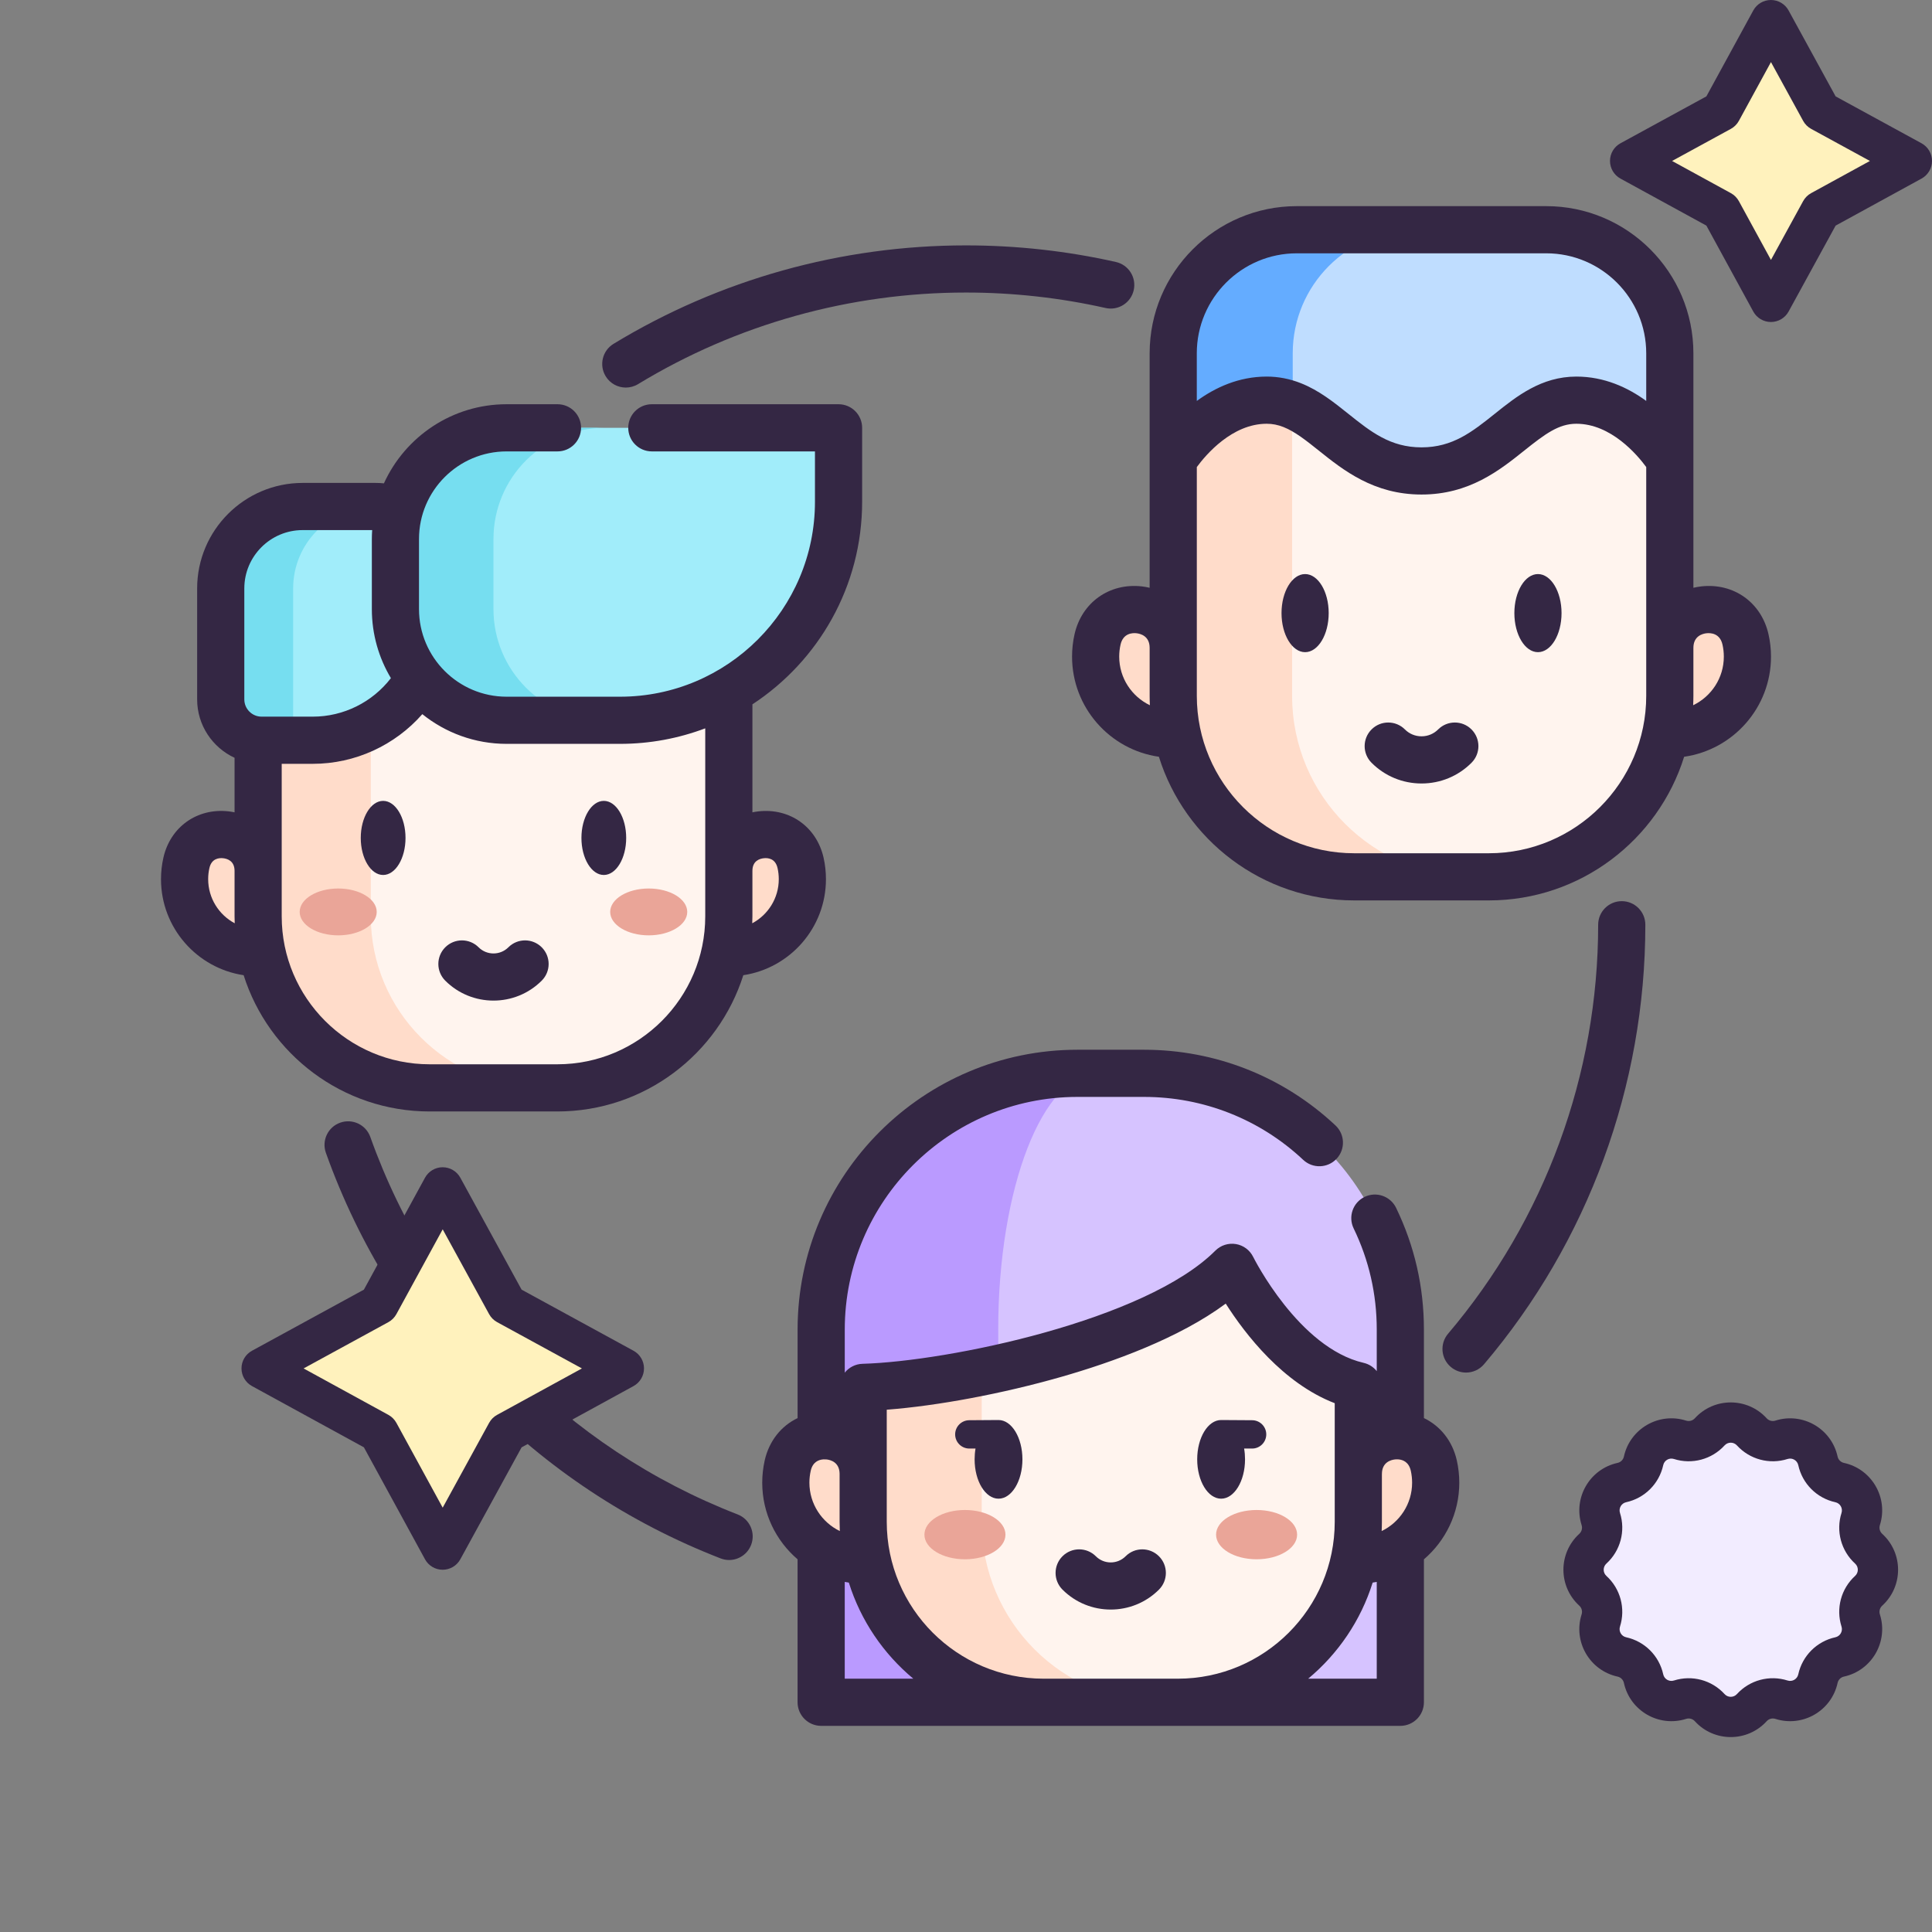 <svg width="96" height="96" viewBox="0 0 96 96" fill="none" xmlns="http://www.w3.org/2000/svg">
<rect x="0" y="0" width="96" height="96" fill="#808080" stroke="none"/>
<g clip-path="url(#clip0_161_24398)">
<path d="M58.297 36.483C56.168 36.483 54.441 34.756 54.441 32.627C54.441 32.334 54.474 32.048 54.536 31.774C55.036 29.559 58.297 29.922 58.297 32.193H82.972C82.972 29.922 86.233 29.559 86.733 31.774C86.795 32.048 86.828 32.334 86.828 32.627C86.828 34.756 85.102 36.483 82.972 36.483" fill="#FFDCCA"/>
<path d="M73.98 43.57H67.29C62.323 43.57 58.297 39.544 58.297 34.577V21.895L70.635 14.31L82.972 21.895V34.577C82.972 39.544 78.947 43.57 73.98 43.57Z" fill="#FFF4EE"/>
<path d="M82.973 17.555V22.845C82.973 22.845 81.174 19.884 78.328 19.884C75.482 19.884 74.323 23.401 70.635 23.401C66.948 23.401 65.788 19.884 62.942 19.884C60.097 19.884 58.297 22.845 58.297 22.845V17.555C58.297 14.164 61.046 11.415 64.438 11.415H76.832C80.223 11.415 82.973 14.164 82.973 17.555Z" fill="#BFDDFF"/>
<path d="M64.438 11.415H70.376C66.985 11.415 64.235 14.164 64.235 17.555V20.141C63.838 19.98 63.413 19.884 62.943 19.884C60.097 19.884 58.297 22.845 58.297 22.845V17.555C58.297 14.164 61.047 11.415 64.438 11.415Z" fill="#64ACFF"/>
<path d="M73.195 43.569H67.289C62.323 43.569 58.297 39.543 58.297 34.578V22.845C58.297 22.845 60.097 19.884 62.942 19.884C63.401 19.884 63.816 19.975 64.204 20.129V34.578C64.204 39.543 68.229 43.569 73.195 43.569Z" fill="#FFDCCA"/>
<path d="M12.826 47.339C10.808 47.339 9.172 45.703 9.172 43.684C9.172 43.407 9.203 43.136 9.262 42.876C9.736 40.777 12.826 41.121 12.826 43.273H36.215C36.215 41.121 39.305 40.777 39.779 42.876C39.838 43.136 39.869 43.407 39.869 43.684C39.869 45.703 38.233 47.339 36.215 47.339" fill="#FFDCCA"/>
<path d="M27.691 54.057H21.35C16.642 54.057 12.826 50.24 12.826 45.533V33.512H36.215V45.533C36.215 50.24 32.399 54.057 27.691 54.057Z" fill="#FFF4EE"/>
<path d="M26.949 54.056H21.35C16.643 54.056 12.826 50.24 12.826 45.533V33.511H18.425V45.533C18.425 50.24 22.241 54.056 26.949 54.056Z" fill="#FFDCCA"/>
<path d="M32.234 46.477C33.292 46.477 34.149 45.956 34.149 45.313C34.149 44.67 33.292 44.149 32.234 44.149C31.177 44.149 30.32 44.67 30.32 45.313C30.32 45.956 31.177 46.477 32.234 46.477Z" fill="#EAA598"/>
<path d="M16.805 46.477C17.862 46.477 18.719 45.956 18.719 45.313C18.719 44.67 17.862 44.149 16.805 44.149C15.748 44.149 14.891 44.67 14.891 45.313C14.891 45.956 15.748 46.477 16.805 46.477Z" fill="#EAA598"/>
<path d="M18.659 25.168H15.04C12.792 25.168 10.969 26.991 10.969 29.239V34.753C10.969 35.873 11.877 36.782 12.998 36.782H15.543C18.894 36.782 21.611 34.065 21.611 30.714V28.12C21.611 26.49 20.29 25.168 18.659 25.168Z" fill="#A1EDFA"/>
<path d="M18.637 25.167C16.389 25.167 14.566 26.99 14.566 29.239V36.782H12.998C11.877 36.782 10.969 35.873 10.969 34.752V29.239C10.969 26.99 12.792 25.168 15.04 25.168L18.637 25.167Z" fill="#76DEF0"/>
<path d="M30.809 35.791H25.174C22.122 35.791 19.649 33.317 19.649 30.266V26.783C19.649 23.731 22.122 21.258 25.174 21.258H41.666V24.934C41.666 30.93 36.806 35.791 30.809 35.791Z" fill="#A1EDFA"/>
<path d="M30.045 35.791H25.173C22.121 35.791 19.648 33.318 19.648 30.266V26.783C19.648 23.731 22.121 21.258 25.173 21.258H30.045C26.993 21.258 24.52 23.731 24.52 26.783V30.266C24.52 33.318 26.993 35.791 30.045 35.791Z" fill="#76DEF0"/>
<path d="M53.538 53.332H56.847C63.88 53.332 69.581 59.034 69.581 66.067V84.585H40.803V66.067C40.803 59.034 46.505 53.332 53.538 53.332Z" fill="#D6C3FF"/>
<path d="M54.55 53.332C51.816 53.332 49.601 59.034 49.601 66.067V84.585H40.803V66.067C40.803 59.034 46.505 53.332 53.538 53.332H54.55Z" fill="#BA9AFF"/>
<path d="M42.891 77.518C40.768 77.518 39.047 75.797 39.047 73.674C39.047 73.381 39.08 73.097 39.141 72.823C39.64 70.615 42.891 70.977 42.891 73.241H67.495C67.495 70.977 70.746 70.615 71.244 72.823C71.306 73.097 71.339 73.381 71.339 73.674C71.339 75.797 69.618 77.518 67.495 77.518" fill="#FFDCCA"/>
<path d="M67.494 68.861V75.618C67.494 80.57 63.48 84.585 58.528 84.585H51.857C46.905 84.585 42.891 80.571 42.891 75.618V68.939C44.417 68.894 46.518 68.634 48.781 68.174C53.419 67.231 58.742 65.449 61.219 62.972C61.219 62.972 63.669 67.979 67.494 68.861Z" fill="#FFF4EE"/>
<path d="M57.747 84.585H51.857C46.905 84.585 42.891 80.571 42.891 75.618V68.939C44.417 68.894 46.518 68.634 48.781 68.174V75.618C48.781 80.57 52.795 84.585 57.747 84.585Z" fill="#FFDCCA"/>
<path d="M62.44 77.48C63.552 77.48 64.453 76.932 64.453 76.256C64.453 75.579 63.552 75.031 62.44 75.031C61.327 75.031 60.426 75.579 60.426 76.256C60.426 76.932 61.327 77.48 62.44 77.48Z" fill="#EAA598"/>
<path d="M47.947 77.48C49.059 77.48 49.961 76.932 49.961 76.256C49.961 75.579 49.059 75.031 47.947 75.031C46.835 75.031 45.934 75.579 45.934 76.256C45.934 76.932 46.835 77.48 47.947 77.48Z" fill="#EAA598"/>
<path d="M36.653 75.251C28.123 71.945 21.47 65.109 18.401 56.496C18.184 55.886 17.513 55.568 16.904 55.785C16.294 56.002 15.976 56.672 16.193 57.282C19.491 66.538 26.64 73.884 35.806 77.436C35.945 77.49 36.088 77.516 36.229 77.516C36.699 77.516 37.142 77.231 37.322 76.767C37.556 76.164 37.256 75.485 36.653 75.251Z" fill="#342744"/>
<path d="M31.097 19.258C31.304 19.258 31.515 19.203 31.705 19.087C36.602 16.11 42.237 14.536 47.999 14.536C50.339 14.536 52.672 14.795 54.934 15.304C55.565 15.447 56.192 15.05 56.334 14.418C56.476 13.787 56.08 13.16 55.449 13.018C53.019 12.47 50.512 12.193 47.999 12.193C41.807 12.193 35.751 13.884 30.487 17.085C29.934 17.421 29.758 18.142 30.095 18.695C30.315 19.058 30.701 19.258 31.097 19.258Z" fill="#342744"/>
<path d="M80.584 44.778C79.937 44.778 79.412 45.302 79.412 45.95C79.412 53.391 76.764 60.608 71.954 66.272C71.535 66.765 71.596 67.504 72.089 67.923C72.31 68.11 72.579 68.202 72.847 68.202C73.179 68.202 73.509 68.061 73.741 67.788C78.91 61.702 81.756 53.946 81.756 45.949C81.756 45.302 81.231 44.778 80.584 44.778Z" fill="#342744"/>
<path d="M88 32.627C88 32.253 87.958 31.879 87.876 31.516C87.519 29.936 86.146 28.957 84.535 29.137C84.401 29.152 84.271 29.177 84.144 29.206V17.555C84.144 13.523 80.864 10.243 76.832 10.243H64.437C60.405 10.243 57.125 13.523 57.125 17.555V29.206C56.998 29.177 56.868 29.152 56.734 29.137C55.124 28.957 53.75 29.936 53.393 31.516C53.311 31.878 53.27 32.252 53.27 32.627C53.27 35.157 55.149 37.256 57.585 37.603C58.876 41.734 62.738 44.741 67.289 44.741H73.98C78.531 44.741 82.393 41.734 83.684 37.603C86.12 37.256 88 35.157 88 32.627ZM64.437 12.587H76.832C79.572 12.587 81.8 14.816 81.8 17.555V19.922C80.892 19.259 79.721 18.712 78.328 18.712C76.586 18.712 75.36 19.692 74.279 20.557C73.156 21.454 72.187 22.229 70.635 22.229C69.082 22.229 68.113 21.454 66.99 20.556C66.275 19.985 65.537 19.394 64.635 19.039C64.087 18.822 63.517 18.712 62.942 18.712C61.549 18.712 60.377 19.259 59.468 19.923V17.555C59.469 14.816 61.697 12.587 64.437 12.587ZM55.613 32.627C55.613 32.426 55.635 32.226 55.679 32.032C55.809 31.456 56.278 31.444 56.474 31.466C56.67 31.488 57.125 31.602 57.125 32.193H57.125V34.577C57.125 34.733 57.13 34.889 57.137 35.043C56.237 34.61 55.613 33.691 55.613 32.627ZM73.98 42.398H67.289C62.977 42.398 59.469 38.889 59.469 34.577V23.208C59.921 22.594 61.223 21.056 62.942 21.056C63.225 21.056 63.497 21.109 63.774 21.219C64.349 21.445 64.921 21.903 65.527 22.387C66.745 23.361 68.261 24.573 70.635 24.573C73.009 24.573 74.524 23.361 75.742 22.387C76.775 21.562 77.452 21.056 78.328 21.056C80.047 21.056 81.35 22.595 81.8 23.207V34.577C81.8 38.889 78.292 42.398 73.98 42.398ZM84.132 35.043C84.139 34.889 84.144 34.733 84.144 34.577V32.193C84.144 31.602 84.599 31.488 84.795 31.466C84.991 31.445 85.46 31.456 85.59 32.032C85.634 32.226 85.656 32.426 85.656 32.627C85.656 33.691 85.032 34.609 84.132 35.043Z" fill="#342744"/>
<path d="M64.85 28.525C64.204 28.525 63.678 29.395 63.678 30.465C63.678 31.536 64.204 32.406 64.85 32.406C65.496 32.406 66.022 31.536 66.022 30.465C66.022 29.395 65.496 28.525 64.85 28.525Z" fill="#342744"/>
<path d="M76.42 28.525C75.774 28.525 75.248 29.395 75.248 30.465C75.248 31.536 75.774 32.406 76.42 32.406C77.067 32.406 77.592 31.536 77.592 30.465C77.592 29.395 77.066 28.525 76.42 28.525Z" fill="#342744"/>
<path d="M71.461 36.245C71.24 36.466 70.947 36.587 70.635 36.587C70.323 36.587 70.03 36.466 69.809 36.245C69.351 35.787 68.609 35.787 68.152 36.245C67.694 36.703 67.694 37.445 68.152 37.902C68.815 38.566 69.697 38.931 70.635 38.931C71.573 38.931 72.455 38.566 73.118 37.902C73.576 37.445 73.576 36.703 73.118 36.245C72.661 35.787 71.919 35.787 71.461 36.245Z" fill="#342744"/>
<path d="M19.038 43.477C19.651 43.477 20.15 42.651 20.15 41.636C20.15 40.621 19.651 39.795 19.038 39.795C18.425 39.795 17.926 40.621 17.926 41.636C17.926 42.651 18.425 43.477 19.038 43.477Z" fill="#342744"/>
<path d="M30.003 43.477C30.616 43.477 31.115 42.651 31.115 41.636C31.115 40.621 30.616 39.795 30.003 39.795C29.39 39.795 28.891 40.621 28.891 41.636C28.891 42.651 29.39 43.477 30.003 43.477Z" fill="#342744"/>
<path d="M21.35 55.228H27.691C32.019 55.228 35.692 52.378 36.935 48.457C39.256 48.108 41.041 46.101 41.041 43.685C41.041 43.325 41.001 42.966 40.923 42.618C40.577 41.089 39.248 40.142 37.689 40.316C37.586 40.327 37.486 40.344 37.387 40.364V34.998C40.667 32.847 42.839 29.14 42.839 24.934V21.258C42.839 20.61 42.314 20.086 41.667 20.086H32.389C31.742 20.086 31.217 20.61 31.217 21.258C31.217 21.905 31.742 22.43 32.389 22.43H40.495V24.934C40.495 30.274 36.15 34.619 30.809 34.619H25.173C22.773 34.619 20.82 32.666 20.82 30.265V26.783C20.82 24.382 22.773 22.43 25.173 22.43H27.702C28.349 22.43 28.873 21.905 28.873 21.258C28.873 20.61 28.349 20.086 27.702 20.086H25.173C22.467 20.086 20.132 21.701 19.077 24.017C18.939 24.003 18.799 23.996 18.659 23.996H15.039C12.148 23.996 9.796 26.348 9.796 29.239V34.752C9.796 36.037 10.559 37.145 11.655 37.654V40.364C11.556 40.344 11.455 40.327 11.352 40.315C9.793 40.142 8.464 41.089 8.119 42.618C8.04 42.966 8 43.325 8 43.685C8 46.101 9.785 48.108 12.106 48.457C13.349 52.378 17.023 55.228 21.35 55.228ZM37.949 42.645C38.159 42.621 38.528 42.654 38.636 43.135C38.677 43.313 38.697 43.499 38.697 43.685C38.697 44.633 38.162 45.459 37.378 45.877C37.382 45.762 37.387 45.648 37.387 45.533V43.273C37.387 42.781 37.739 42.668 37.949 42.645ZM12.14 29.239C12.14 27.64 13.441 26.34 15.039 26.34H18.493C18.483 26.486 18.477 26.634 18.477 26.783V30.265C18.477 31.518 18.823 32.692 19.424 33.696C18.505 34.89 17.073 35.61 15.542 35.61H12.998C12.525 35.61 12.14 35.225 12.14 34.752V29.239ZM10.344 43.685C10.344 43.498 10.364 43.313 10.405 43.134C10.513 42.654 10.882 42.622 11.092 42.645C11.302 42.669 11.655 42.781 11.655 43.273L11.655 45.533C11.655 45.648 11.659 45.762 11.663 45.877C10.879 45.459 10.344 44.633 10.344 43.685ZM13.998 37.954H15.542C17.647 37.954 19.625 37.034 20.985 35.486C22.133 36.408 23.589 36.962 25.173 36.962H30.809C32.299 36.962 33.725 36.688 35.043 36.191V45.533C35.043 49.586 31.745 52.884 27.692 52.884H21.35C17.296 52.884 13.998 49.586 13.998 45.533V37.954Z" fill="#342744"/>
<path d="M24.521 49.719C25.389 49.719 26.257 49.389 26.918 48.728C27.376 48.27 27.376 47.528 26.918 47.071C26.46 46.613 25.718 46.613 25.261 47.071C24.853 47.478 24.19 47.479 23.782 47.071C23.324 46.613 22.582 46.613 22.124 47.071C21.667 47.528 21.667 48.27 22.124 48.728C22.785 49.389 23.653 49.719 24.521 49.719Z" fill="#342744"/>
<path d="M70.754 70.464V66.067C70.754 63.948 70.289 61.912 69.371 60.017C69.089 59.435 68.388 59.191 67.806 59.473C67.223 59.755 66.979 60.456 67.262 61.039C68.024 62.613 68.41 64.305 68.41 66.067V68.131C68.249 67.929 68.023 67.781 67.757 67.719C64.531 66.975 62.293 62.501 62.271 62.457C62.105 62.118 61.785 61.879 61.412 61.817C61.038 61.755 60.658 61.876 60.39 62.144C56.93 65.605 47.136 67.644 42.857 67.767C42.5 67.777 42.184 67.947 41.976 68.206V66.067C41.976 59.692 47.163 54.505 53.538 54.505H56.848C59.8 54.505 62.608 55.616 64.756 57.633C65.228 58.076 65.97 58.052 66.413 57.58C66.856 57.108 66.833 56.367 66.361 55.924C63.776 53.497 60.398 52.161 56.848 52.161H53.538C45.87 52.161 39.632 58.399 39.632 66.067V70.464C38.824 70.85 38.218 71.593 37.998 72.565C37.917 72.927 37.875 73.3 37.875 73.674C37.875 75.196 38.557 76.561 39.631 77.481V84.585C39.631 85.232 40.156 85.757 40.803 85.757H69.582C70.229 85.757 70.754 85.232 70.754 84.585V77.482C71.828 76.561 72.511 75.196 72.511 73.674C72.511 73.3 72.469 72.927 72.388 72.565C72.168 71.593 71.562 70.85 70.754 70.464ZM68.666 75.618V73.241H68.667C68.667 72.655 69.118 72.541 69.312 72.519C69.351 72.515 69.401 72.512 69.457 72.515C69.47 72.516 69.483 72.516 69.495 72.517C69.715 72.537 70.004 72.649 70.102 73.081C70.145 73.274 70.167 73.474 70.167 73.674C70.167 74.731 69.548 75.645 68.654 76.078C68.661 75.925 68.666 75.772 68.666 75.618ZM52.741 68.414C55.287 67.684 58.587 66.496 60.906 64.776C61.873 66.296 63.749 68.733 66.322 69.724V75.618C66.322 79.916 62.826 83.413 58.528 83.413H51.857C47.559 83.413 44.062 79.916 44.062 75.618V70.048C46.605 69.852 49.815 69.252 52.741 68.414ZM40.219 73.674C40.219 73.473 40.241 73.274 40.285 73.081C40.383 72.644 40.678 72.535 40.899 72.517C40.908 72.516 40.918 72.516 40.928 72.515C40.984 72.513 41.035 72.515 41.074 72.519C41.266 72.541 41.711 72.653 41.719 73.227V75.618C41.719 75.772 41.724 75.925 41.73 76.077C40.837 75.644 40.219 74.731 40.219 73.674ZM41.975 78.604C42.042 78.617 42.11 78.628 42.178 78.638C42.768 80.525 43.897 82.177 45.382 83.413H41.975V78.604ZM68.41 83.413H65.003C66.488 82.177 67.617 80.525 68.207 78.638C68.275 78.629 68.343 78.617 68.41 78.605V83.413H68.41Z" fill="#342744"/>
<path d="M48.165 71.978H48.473C48.443 72.152 48.428 72.332 48.428 72.514C48.428 73.592 48.961 74.469 49.616 74.469C50.271 74.469 50.804 73.592 50.804 72.514C50.804 71.437 50.271 70.56 49.616 70.56C49.575 70.56 48.164 70.57 48.164 70.57C47.777 70.57 47.461 70.886 47.461 71.274C47.461 71.662 47.777 71.978 48.165 71.978Z" fill="#342744"/>
<path d="M60.677 74.469C61.332 74.469 61.865 73.592 61.865 72.514C61.865 72.332 61.85 72.152 61.82 71.978H62.217C62.605 71.978 62.92 71.662 62.92 71.274C62.92 70.886 62.605 70.571 62.217 70.57C62.217 70.57 60.718 70.56 60.677 70.56C60.021 70.56 59.488 71.437 59.488 72.515C59.488 73.592 60.021 74.469 60.677 74.469Z" fill="#342744"/>
<path d="M55.191 79.978C56.059 79.978 56.927 79.648 57.588 78.987C58.046 78.529 58.046 77.787 57.588 77.33C57.13 76.872 56.389 76.872 55.931 77.33C55.523 77.738 54.859 77.738 54.452 77.33C53.994 76.872 53.252 76.872 52.794 77.33C52.337 77.787 52.337 78.529 52.794 78.987C53.455 79.648 54.323 79.978 55.191 79.978Z" fill="#342744"/>
<path d="M25.181 64.819L31 67.996L25.181 71.181L21.995 77L18.819 71.181L13 67.996L18.819 64.819L21.995 59L25.181 64.819Z" fill="#FFF2BD"/>
<path fill-rule="evenodd" clip-rule="evenodd" d="M21.995 58C22.36 58 22.697 58.199 22.873 58.52L25.918 64.082L31.479 67.118C31.8 67.293 32 67.629 32 67.995C32 68.361 31.801 68.697 31.48 68.873L25.918 71.918L22.873 77.48C22.697 77.801 22.36 78 21.995 78C21.629 78 21.293 77.8 21.118 77.479L18.082 71.917L12.52 68.873C12.199 68.697 12 68.361 12 67.995C12 67.629 12.2 67.293 12.521 67.118L18.082 64.082L21.118 58.521C21.293 58.2 21.629 58 21.995 58ZM21.997 61.085L19.697 65.298C19.605 65.466 19.466 65.605 19.298 65.697L15.085 67.997L19.299 70.304C19.467 70.396 19.605 70.534 19.697 70.702L21.997 74.915L24.304 70.701C24.396 70.533 24.533 70.395 24.701 70.304L28.915 67.997L24.702 65.697C24.534 65.605 24.396 65.467 24.304 65.299L21.997 61.085Z" fill="#342744"/>
<path d="M90.474 5.526L95 7.996L90.474 10.474L87.996 15L85.526 10.474L81 7.996L85.526 5.526L87.996 1L90.474 5.526Z" fill="#FFF2BD"/>
<path fill-rule="evenodd" clip-rule="evenodd" d="M87.996 1.80355e-07C88.362 -0 88.698 0.199 88.874 0.52L91.211 4.789L95.479 7.119C95.8 7.294 96 7.63 96 7.996C96 8.361 95.801 8.698 95.48 8.874L91.211 11.211L88.874 15.48C88.698 15.801 88.362 16 87.996 16C87.63 16 87.294 15.8 87.119 15.479L84.789 11.21L80.52 8.874C80.199 8.698 80 8.361 80 7.996C80 7.63 80.2 7.294 80.521 7.119L84.789 4.789L87.119 0.521C87.294 0.2 87.63 0 87.996 1.80355e-07ZM87.998 3.085L86.404 6.005C86.312 6.173 86.173 6.312 86.005 6.404L83.085 7.998L86.006 9.597C86.174 9.689 86.312 9.827 86.404 9.995L87.998 12.915L89.597 9.994C89.689 9.826 89.826 9.689 89.994 9.597L92.915 7.998L89.995 6.404C89.827 6.312 89.689 6.174 89.597 6.006L87.998 3.085Z" fill="#342744"/>
<path d="M84.954 71.148C85.515 70.532 86.485 70.532 87.046 71.148C87.418 71.556 87.994 71.711 88.521 71.543C89.314 71.29 90.154 71.775 90.332 72.588C90.45 73.129 90.871 73.55 91.411 73.668C92.225 73.846 92.71 74.686 92.457 75.479C92.289 76.006 92.444 76.582 92.852 76.954C93.468 77.515 93.468 78.484 92.852 79.046C92.444 79.418 92.289 79.994 92.457 80.52C92.71 81.314 92.225 82.154 91.411 82.332C90.871 82.45 90.45 82.871 90.332 83.411C90.154 84.225 89.314 84.71 88.521 84.457C87.994 84.289 87.418 84.444 87.046 84.852C86.485 85.468 85.515 85.468 84.954 84.852C84.582 84.444 84.006 84.289 83.479 84.457C82.686 84.71 81.846 84.225 81.668 83.411C81.55 82.871 81.129 82.45 80.589 82.332C79.775 82.154 79.29 81.314 79.543 80.52C79.711 79.994 79.556 79.418 79.148 79.046C78.532 78.484 78.532 77.515 79.148 76.954C79.556 76.582 79.711 76.006 79.543 75.479C79.29 74.686 79.775 73.846 80.589 73.668C81.129 73.55 81.55 73.129 81.668 72.588C81.846 71.775 82.686 71.29 83.479 71.543C84.006 71.711 84.582 71.556 84.954 71.148Z" fill="#F2ECFF"/>
<path fill-rule="evenodd" clip-rule="evenodd" d="M84.215 70.474C85.173 69.423 86.827 69.423 87.785 70.474C87.894 70.594 88.063 70.639 88.217 70.59C89.572 70.159 91.005 70.986 91.309 72.375C91.343 72.533 91.467 72.657 91.625 72.691C93.014 72.995 93.841 74.428 93.41 75.783C93.361 75.937 93.406 76.106 93.526 76.215C94.577 77.173 94.577 78.827 93.526 79.785C93.406 79.894 93.361 80.063 93.41 80.217C93.841 81.572 93.014 83.005 91.625 83.309C91.467 83.343 91.343 83.467 91.309 83.625C91.005 85.014 89.572 85.841 88.217 85.41C88.063 85.361 87.894 85.406 87.785 85.526C86.827 86.577 85.173 86.577 84.215 85.526C84.106 85.406 83.937 85.361 83.783 85.41C82.428 85.841 80.995 85.014 80.691 83.625C80.657 83.467 80.533 83.343 80.375 83.309C78.986 83.005 78.159 81.572 78.59 80.217C78.639 80.063 78.594 79.894 78.474 79.785C77.423 78.827 77.423 77.173 78.474 76.215C78.594 76.106 78.639 75.937 78.59 75.783C78.159 74.428 78.986 72.995 80.375 72.691C80.533 72.657 80.657 72.533 80.691 72.375C80.995 70.986 82.428 70.159 83.783 70.59C83.937 70.639 84.106 70.594 84.215 70.474ZM86.306 71.821C86.142 71.641 85.858 71.641 85.694 71.821C85.058 72.519 84.075 72.782 83.176 72.496C82.943 72.422 82.697 72.564 82.645 72.802C82.444 73.724 81.724 74.444 80.802 74.645C80.564 74.697 80.422 74.943 80.496 75.176C80.782 76.075 80.519 77.058 79.821 77.694C79.641 77.858 79.641 78.142 79.821 78.306C80.519 78.942 80.782 79.925 80.496 80.824C80.422 81.057 80.564 81.303 80.802 81.355C81.724 81.556 82.444 82.276 82.645 83.198C82.697 83.436 82.943 83.578 83.176 83.504C84.075 83.218 85.058 83.481 85.694 84.179C85.858 84.359 86.142 84.359 86.306 84.179C86.942 83.481 87.925 83.218 88.824 83.504C89.057 83.578 89.303 83.436 89.355 83.198C89.556 82.276 90.276 81.556 91.198 81.355C91.436 81.303 91.578 81.057 91.504 80.824C91.218 79.925 91.481 78.942 92.179 78.306C92.359 78.142 92.359 77.858 92.179 77.694C91.481 77.058 91.218 76.075 91.504 75.176C91.578 74.943 91.436 74.697 91.198 74.645C90.276 74.444 89.556 73.724 89.355 72.802C89.303 72.564 89.057 72.422 88.824 72.496C87.925 72.782 86.942 72.519 86.306 71.821Z" fill="#342744"/>
</g>
<defs>
<clipPath id="clip0_161_24398">
<rect width="96" height="96" fill="white"/>
</clipPath>
</defs>
</svg>

